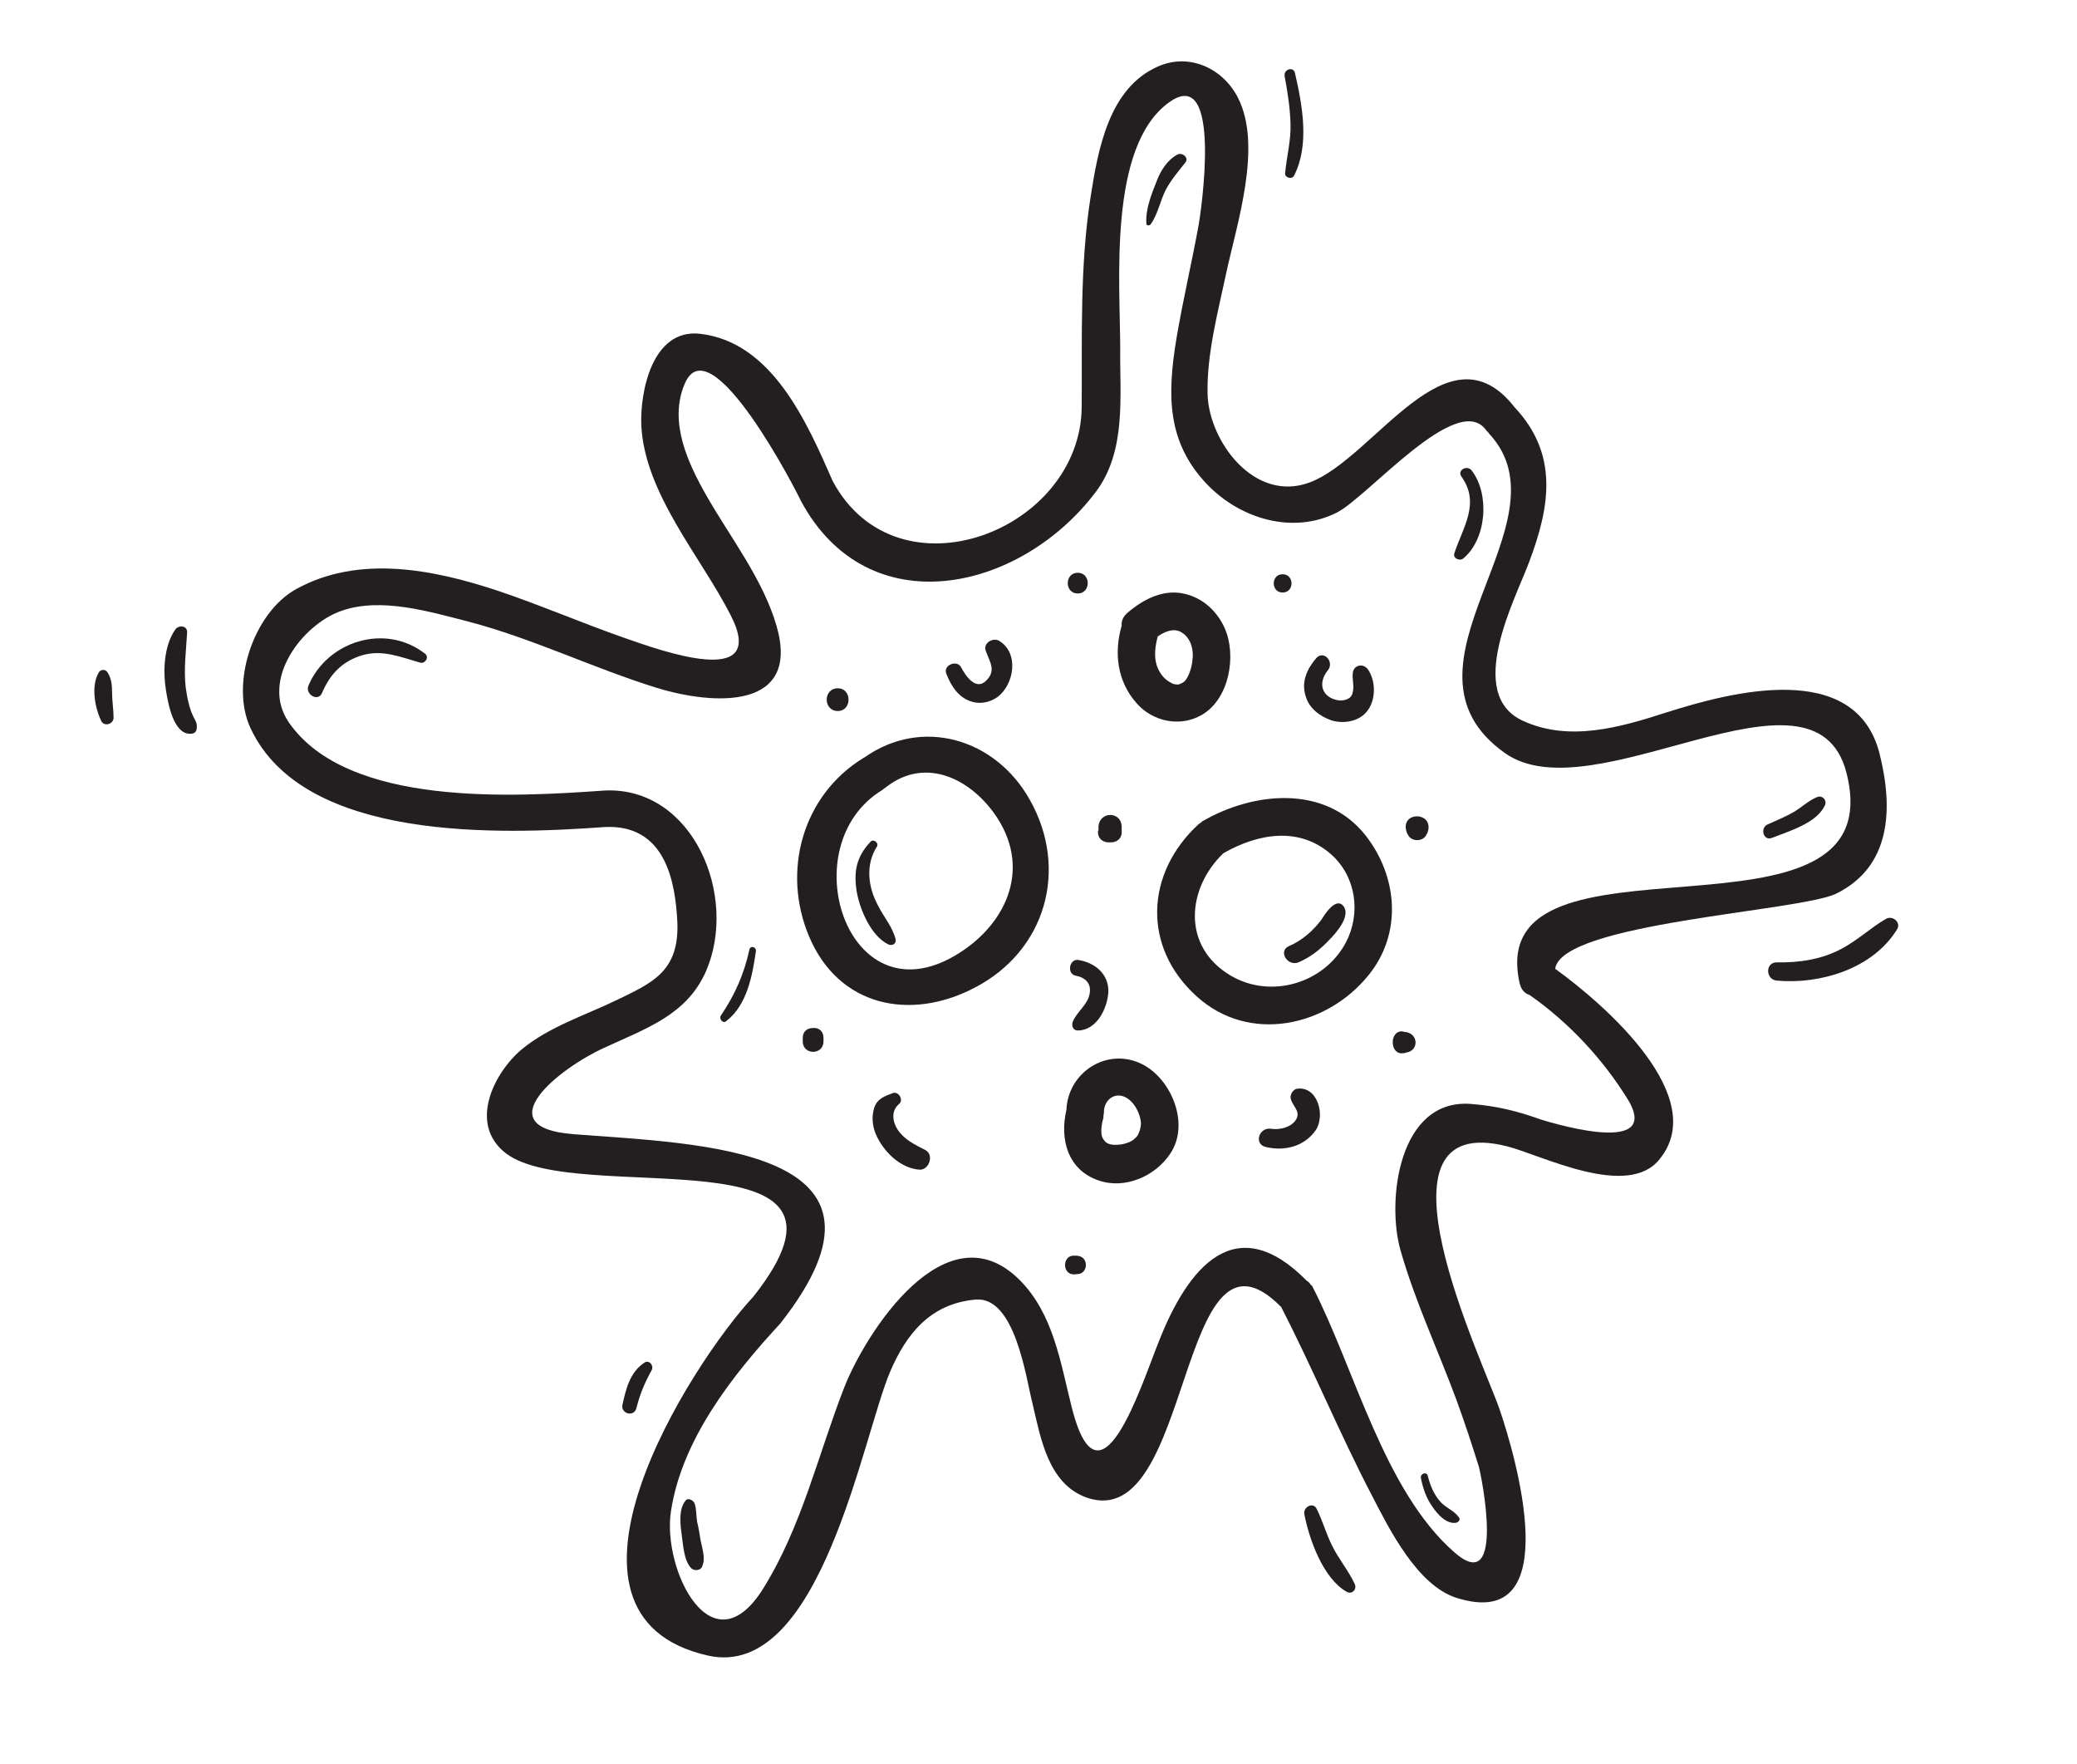 <?xml version="1.0" encoding="utf-8"?>
<!-- Generator: Adobe Illustrator 22.0.1, SVG Export Plug-In . SVG Version: 6.00 Build 0)  -->
<svg version="1.1" id="Layer_1" xmlns="http://www.w3.org/2000/svg" xmlns:xlink="http://www.w3.org/1999/xlink" x="0px" y="0px"
	 viewBox="0 0 420.7 357.2" style="enable-background:new 0 0 420.7 357.2;" xml:space="preserve">
<style type="text/css">
	.st0{fill:#231F20;}
</style>
<g>
	<path class="st0" d="M315,196.2c1.3-9.3,49.4-11.6,56.9-15.2c11.2-5.5,11.6-17.3,8.8-28.4c-4.9-19.2-30.3-12.4-43.2-8.3
		c-9.3,3-19.6,6-29,1.7c-11.9-5.4-1.5-24.8,1.2-32.1c4.4-11.6,5.9-22-2.9-31.4c0,0,0,0,0,0c-13.6-17.4-28.4,10.3-41.5,15.2
		c-11.2,4.2-20.4-8.3-20.7-17.8c-0.2-8.2,2.1-16.7,3.8-24.7c2.1-9.8,7.4-25.7,2.3-35.5c-3-5.8-9.7-9-16-6.3
		c-10.1,4.3-12.3,16.9-13.8,26.5c-2.2,14-1.7,28.4-1.8,42.5c-0.2,25.2-37.3,39.4-50.4,15.1c-5.2-11.8-12.2-28.2-26.9-29.9
		c-9.7-1.1-12.2,11.8-11.9,18.6c0.7,13.8,12.1,26.6,18.1,38.4c7.8,15.2-14.3,7.1-21.5,4.6c-8.6-3-16.9-6.6-25.5-9.5
		c-13.2-4.4-28.3-7.4-41-0.4c-8.7,4.8-13.5,19.3-9.2,28.3c10.9,23,50.7,21.4,71.7,19.9c12.2-0.6,14.3,10.9,14.7,19.3
		c0.4,10-5.2,12.3-12.2,15.7c-6.4,3.1-13.7,5.4-19.3,10c-5.7,4.8-10.9,15.2-3.2,21.1c14.5,11,77.2-5.3,50.1,29
		c-12.7,13.6-45.2,64.6-9.2,72.7c22.8,5.1,31.3-44.4,36.9-57.5c3.3-7.7,8.2-13.8,17.3-14.6c8-0.7,10.2,15.8,11.5,20.9
		c1.7,7.2,3.2,16.4,11,19.2c21.7,7.6,18.3-60,39.4-38.6c6.5,12.6,11.9,25.8,18.5,38.4c3.4,6.6,9.1,18,17,20.5
		c22.7,7.2,11.7-29.5,8.8-38c-3.3-9.8-28.2-61.1,1.6-53.4c6.7,1.7,24.4,10.8,30.8,2.5C346.3,222.2,325.5,203.8,315,196.2z
		 M312,226.7c-4.7-1.7-8.9-2.7-13.8-3.1c-15-1.4-17.4,19.8-14.5,29.7c2.9,10.2,7.6,20.2,11.3,30.2c1.6,4.4,3.1,8.9,4.5,13.4
		c0.5,1.6,5.6,26.7-4.9,17.5c-14.3-12.5-20.2-37.2-28.7-53.7c-0.1-0.3-0.3-0.4-0.5-0.6c0-0.1-0.1-0.1-0.1-0.2c0,0-0.1-0.1-0.1-0.1
		c-0.2-0.2-0.3-0.3-0.5-0.4c-14.3-14.5-24-3.1-30.1,12.6c-3.6,9-11.9,35.2-17.5,13.1c-2.3-9.1-3.7-19-10.6-25.9
		C191.6,244.4,175.3,270,171,281c-5.3,13.6-8.6,28.2-16.4,40.7c-10.4,16.7-20.5-3.8-18.7-15.6c2.2-14.6,12.5-27.6,22.1-38
		c28.2-35.7-16-36.4-41.9-38.4c-17.8-1.4-2.8-13.4,6.3-17.5c8.4-3.9,16.7-6.6,20.6-15.5c6.6-15.2-2.6-37.4-20.5-36.6
		c-18.4,1.3-52.1,3.4-64-13.8c-5.9-8.6,2.8-19.9,10.7-22.6c8-2.8,17.9,0.2,25.7,2.2c13,3.4,25.2,9.4,38.1,13.4
		c11.7,3.6,29.2,4.5,24.3-12.5c-2.7-9.4-9.4-18-14.2-26.4c-3.8-6.7-7.7-15-4.4-22.7c5.2-12.2,22.7,21.9,23.5,23.7
		c13.6,25.4,44.4,18.5,59.7-1.7c6.3-8.3,4.9-19.4,5-29.1c0-13.4-2.5-40.8,9.8-49.8c11.2-8.2,6.4,23.1,6.1,24.7
		c-1.4,7.7-3.2,15.3-4.5,23c-1.9,11.5-2,21.1,6.3,29.7c6.7,6.9,17.3,10.1,26.2,5.6c6.3-3.2,24.4-24.7,30.2-16.7
		c0.1,0.2,0.3,0.3,0.4,0.4c0.1,0.1,0.1,0.2,0.2,0.3c16.9,18.1-21.6,47.1,3.2,64.7c18,12.8,62.7-21.3,69.2,4
		c9.9,38.7-73.8,8.5-66.2,42.6c0.3,1.3,1,2.1,2,2.4c8,5.6,14.9,13,20,21.3C336.9,234.8,312.1,226.7,312,226.7z"/>
	<path class="st0" d="M175.1,153.4c-0.1,0-0.1,0-0.2,0.1c-12.4,7.6-16.6,23-11,36.2c6,14.2,20.5,17.1,33.4,10.4
		c14.6-7.5,19.2-24.1,11.3-38.1C201.6,149.5,186.7,145.2,175.1,153.4z M193.5,193.5c-22,13-33.2-22.3-14.8-33.5
		c0.2-0.1,0.2-0.2,0.4-0.3c0.1-0.1,0.3-0.2,0.4-0.3c8.2-6.4,17.6-1.4,22.6,6.4C208.9,176.5,203.5,187.6,193.5,193.5z"/>
	<path class="st0" d="M243.6,166.3c-0.2,0.1-0.3,0.3-0.5,0.4c-0.1,0.1-0.2,0.1-0.3,0.2c-10.8,9.9-11.5,24.9-0.4,34.9
		c10.6,9.6,26.3,6.2,34.8-4.3c6.9-8.5,5.9-20-0.6-28.3C268.4,158.8,253.8,160.4,243.6,166.3z M272.6,190.9
		c-4.5,8.4-15.3,11.4-23.3,6.7c-10-5.9-8.9-17.7-1.5-24.8c7-4,15.4-5.5,21.9,0.3C274.7,177.6,275.7,185,272.6,190.9z"/>
	<path class="st0" d="M243.4,144.8c5.6-3.2,7.1-12,4.7-17.5c-1.5-3.4-4.3-6.1-8-7c-4.3-1.1-8.4,1-11.6,3.7c-1,0.8-1.4,1.8-1.3,2.7
		c-1.6,5.5-0.9,11.3,3,15.7C233.5,146.2,239.1,147.3,243.4,144.8z M239,127.9c1.9,0.9,2.7,3.1,2.6,5.1c-0.1,1.5-0.4,2.9-1.1,4.2
		c-0.5,0.9-0.9,1.1-1.7,1.4c-0.2,0.1-1.1,0-1.4-0.2c-1-0.5-1.7-1.1-2.3-2c-1.5-2.2-1.3-4.9-0.6-7.5C235.8,128,237.5,127.2,239,127.9
		z"/>
	<path class="st0" d="M231.3,215.5c-7.1-3.5-15,1.7-15.3,9.3c-1.4,6,0.3,12.2,6.6,14.3c5.3,1.8,11.4-0.9,14.4-5.4
		C241.1,227.7,237.3,218.5,231.3,215.5z M230.4,230c-0.8,1-1.5,1.3-2.5,1.6c-1,0.3-2.2,0.3-2.8,0.2c-1-0.2-1.3-0.6-1.7-1.2
		c-0.5-0.8-0.4-2.6,0.1-4.2c0-0.1,0-0.2,0-0.4c0-0.2,0.1-0.4,0.1-0.6c-0.1-2.8,2.6-4.7,5.1-2.7c1.4,1.1,2.3,3.2,2.4,4.7
		C231.1,228.5,230.7,229.5,230.4,230z"/>
	<path class="st0" d="M177.6,171.5c0.5-0.8-0.7-1.7-1.3-1c-2.8,3-3.4,5.9-2.8,9.9c0.6,3.7,2.9,9.2,6.5,10.9c0.8,0.3,1.6-0.2,1.4-1.1
		c-0.6-2.5-2.5-4.6-3.6-6.9C175.8,179.6,175.3,175.1,177.6,171.5z"/>
	<path class="st0" d="M267.7,186.2c-1.7,2.3-4,4.3-6.6,5.4c-2.3,1-0.3,4.2,1.9,3.3c2.4-1,4.4-2.6,6.2-4.5c1.4-1.4,4.5-4.9,2.9-6.9
		C270.6,181.6,268.3,185.2,267.7,186.2z"/>
	<path class="st0" d="M269.7,145.9c2.3,0.7,5.2,0.3,6.9-1.5c2.1-2.2,2.2-6.3,0.5-8.8c-1-1.4-3-0.9-3.1,0.8c-0.1,1.1,0.2,2.1,0.1,3.2
		c0,0.2-0.2,1-0.2,1c-0.2,0.4-0.3,0.5-0.4,0.6c-0.5,0.5-1.6,0.8-2.6,0.6c-3.1-0.6-4.1-3.4-1.9-6.1c1.3-1.7-0.9-4.1-2.4-2.4
		c-1.9,2.2-3.1,4.9-2.1,7.8C265.2,143.5,267.4,145.1,269.7,145.9z"/>
	<path class="st0" d="M196.5,142c1.9,0.7,3.9,0.3,5.5-0.8c3.4-2.5,4.5-8.9,0.4-11.4c-1.3-0.8-3.4,0.5-2.7,2.1
		c0.8,2.2,2.1,3.9,0.1,5.9c-2.1,2.2-4.2-0.9-5.1-2.6c-0.8-1.7-3.8-0.5-3,1.3C192.6,138.8,194,141.1,196.5,142z"/>
	<path class="st0" d="M217.9,197.6c2,0.4,3.2,1.6,2.8,3.7c-0.4,2.2-2.5,3.5-3.4,5.6c-0.3,0.8,0,1.8,1,1.8c3.8,0,6-4.4,6.2-7.8
		c0.1-3.7-2.8-6-6.2-6.5C216.5,194.3,216.1,197.3,217.9,197.6z"/>
	<path class="st0" d="M187.4,232.9c-2.1-1.1-4.1-2-5.5-4c-1.1-1.6-1.5-3.9,0.2-5.3c1-0.8-0.1-2.7-1.3-2.2c-1.6,0.6-3.1,1.1-3.7,2.9
		c-0.6,1.8-0.4,3.7,0.3,5.4c1.5,3.5,5,7,9,7.2C188.3,236.8,189.2,233.8,187.4,232.9z"/>
	<path class="st0" d="M262.7,220.5c-0.7,0.1-1.3,1-1.3,1.7c0.1,1.6,2.1,2.7,1.2,4.4c-0.9,1.7-3.4,2.3-5.2,2c-2.4-0.3-3.5,3.1-1,3.7
		c3.8,0.9,7.8-0.1,10.1-3.4C268.5,225.9,266.9,219.9,262.7,220.5z"/>
	<path class="st0" d="M218.6,254.4c-0.3-0.1-0.7-0.1-1-0.1c-2.5-0.1-2.5,3.9,0,3.8c0.3,0,0.7-0.1,1-0.1
		C220.4,257.6,220.4,254.8,218.6,254.4z"/>
	<path class="st0" d="M166.8,210.2c0-1.4-1-2.1-2.1-2c-1.1,0-2.1,0.6-2.1,2c0,0.1,0,0.1,0,0.2c0,0,0,0.1,0,0.1c0,0.2,0,0.3,0,0.5
		c0.1,2.7,4.1,2.7,4.2,0c0-0.2,0-0.4,0-0.5c0,0,0,0,0-0.1C166.8,210.3,166.8,210.3,166.8,210.2z"/>
	<path class="st0" d="M222.4,168.3c-0.1,1.6,1.1,2.4,2.4,2.3c1.3,0.1,2.5-0.7,2.4-2.3c0,0,0-0.1,0-0.1c0-0.1,0-0.2,0-0.3
		c0-0.2,0-0.4,0-0.6c-0.2-3-4.4-3-4.7,0c0,0.2,0,0.4,0,0.6c0,0.1,0,0.2,0,0.3C222.4,168.2,222.4,168.3,222.4,168.3z"/>
	<path class="st0" d="M169.7,144c2.9,0,2.9-4.6,0-4.6C166.7,139.4,166.7,144,169.7,144z"/>
	<path class="st0" d="M218.3,120.2c2.7,0,2.7-4.2,0-4.2C215.6,116,215.6,120.2,218.3,120.2z"/>
	<path class="st0" d="M259.8,120c2.4,0,2.4-3.7,0-3.7C257.4,116.3,257.4,120,259.8,120z"/>
	<path class="st0" d="M284.8,168.1c0.1,0.4,0.2,0.7,0.4,1c0.7,1.4,3,1.4,3.7,0c0.2-0.3,0.3-0.6,0.4-1
		C290,164.4,284,164.4,284.8,168.1z"/>
	<path class="st0" d="M284.7,209c-0.2,0-0.4,0-0.5-0.1c-2.8-0.4-2.8,4.8,0,4.4c0.2,0,0.4,0,0.5-0.1
		C287.4,212.9,287.4,209.4,284.7,209z"/>
	<path class="st0" d="M141.2,308.2c-0.2-1.2-0.1-2.5-0.5-3.7c-0.3-0.7-1.4-1.3-1.9-0.5c-1.4,1.8-1,4.8-0.7,7c0.3,2,0.4,5,1.9,6.6
		c0.6,0.6,1.9,0.5,2.2-0.3c0.8-1.7,0-3.7-0.3-5.4C141.7,310.6,141.5,309.4,141.2,308.2z"/>
	<path class="st0" d="M62.5,138.8c-0.8,1.8,1.9,3.4,2.7,1.6c1.6-3.8,4.1-6.5,8.2-7.7c4.1-1.2,7.8,0.4,11.7,1.5c1,0.3,1.9-1.1,1-1.8
		C78,126.1,66.3,129.9,62.5,138.8z"/>
	<path class="st0" d="M233.1,45.4c1.4-2,1.9-4.7,3-6.9c1.1-2.1,2.6-3.8,4-5.6c0.8-1-0.7-2.1-1.6-1.6c-2.1,1.1-3.5,3.4-4.3,5.6
		c-1,2.5-2.2,5.6-2,8.3C232.1,45.7,232.8,45.8,233.1,45.4z"/>
	<path class="st0" d="M298.1,95.3c-0.9-1.2-3-0.1-2.1,1.2c3.9,5.4,0.3,10.3-1.4,15.5c-0.4,1.1,1.1,1.7,1.8,1.1
		C301.1,109.2,301.8,100.1,298.1,95.3z"/>
	<path class="st0" d="M358.9,169.7c3.5-1.4,8.9-2.9,10.7-6.5c0.6-1.2-0.6-2.3-1.7-1.7c-1.6,0.7-2.9,1.9-4.3,2.8
		c-1.7,1-3.6,1.8-5.4,2.6C356.4,167.5,357.1,170.4,358.9,169.7z"/>
	<path class="st0" d="M294.9,308.4c0.5-0.1,1-0.6,0.6-1.1c-0.9-1.3-2.4-1.8-3.5-2.9c-1.5-1.5-2.3-3.5-2.8-5.5
		c-0.2-0.9-1.5-0.5-1.4,0.4c0.4,2.1,1.1,4.1,2.3,5.8C291.1,306.6,292.9,308.7,294.9,308.4z"/>
	<path class="st0" d="M151.8,192.3c-1.1,5-2.9,9.1-5.8,13.4c-0.4,0.7,0.5,1.7,1.1,1.1c4.2-3.2,5.3-9.2,6-14.1
		C153.3,191.8,152,191.4,151.8,192.3z"/>
	<path class="st0" d="M37.6,139.1c-0.4-3.7,0.1-7.3,0.3-11c0.1-1.4-1.7-1.6-2.4-0.6c-2.3,3.3-2.5,8.3-1.9,12.2
		c0.4,2.5,1.5,9.2,5.1,8.9c0.5,0,1-0.3,1.1-0.8c0.2-1,0-1.5-0.5-2.4C38.3,143.5,37.9,141.2,37.6,139.1z"/>
	<path class="st0" d="M21.8,136.2c-0.4-0.7-1.4-0.7-1.8,0c-1.6,2.7-0.8,7.1,0.5,9.8c0.6,1.3,2.6,0.6,2.5-0.7c0-1.7-0.3-3.3-0.3-5
		C22.7,138.8,22.6,137.5,21.8,136.2z"/>
	<path class="st0" d="M382,186.1c-3.1,1.8-5.7,4.3-8.9,6c-4,2.2-8.7,2.9-13.2,2.8c-2.4,0-2.3,3.5,0,3.7c8.8,0.8,19.4-2.4,24.3-10.3
		C385.2,186.9,383.4,185.3,382,186.1z"/>
	<path class="st0" d="M269.8,313c-1.2-2.4-1.9-5-3.1-7.4c-0.7-1.5-2.8-0.4-2.5,1.1c1,5.1,3.8,13,8.6,15.7c1.1,0.6,2.1-0.6,1.6-1.6
		C273.1,318,271.1,315.7,269.8,313z"/>
	<path class="st0" d="M128.9,285.2c0.7-2.8,1.7-5.2,3.1-7.7c0.5-1-0.6-2.2-1.5-1.5c-2.9,1.9-3.7,5.3-4.4,8.4
		C125.6,286.3,128.4,287.1,128.9,285.2z"/>
	<path class="st0" d="M260.3,35.1c-0.1,0.9,1.4,1.3,1.8,0.5c3.2-6.2,1.7-14.3,0.2-20.8c-0.3-1.4-2.3-0.8-2.1,0.6
		c0.6,3.2,1.1,6.4,1.2,9.7C261.5,28.5,260.6,31.8,260.3,35.1z"/>
</g>
</svg>
